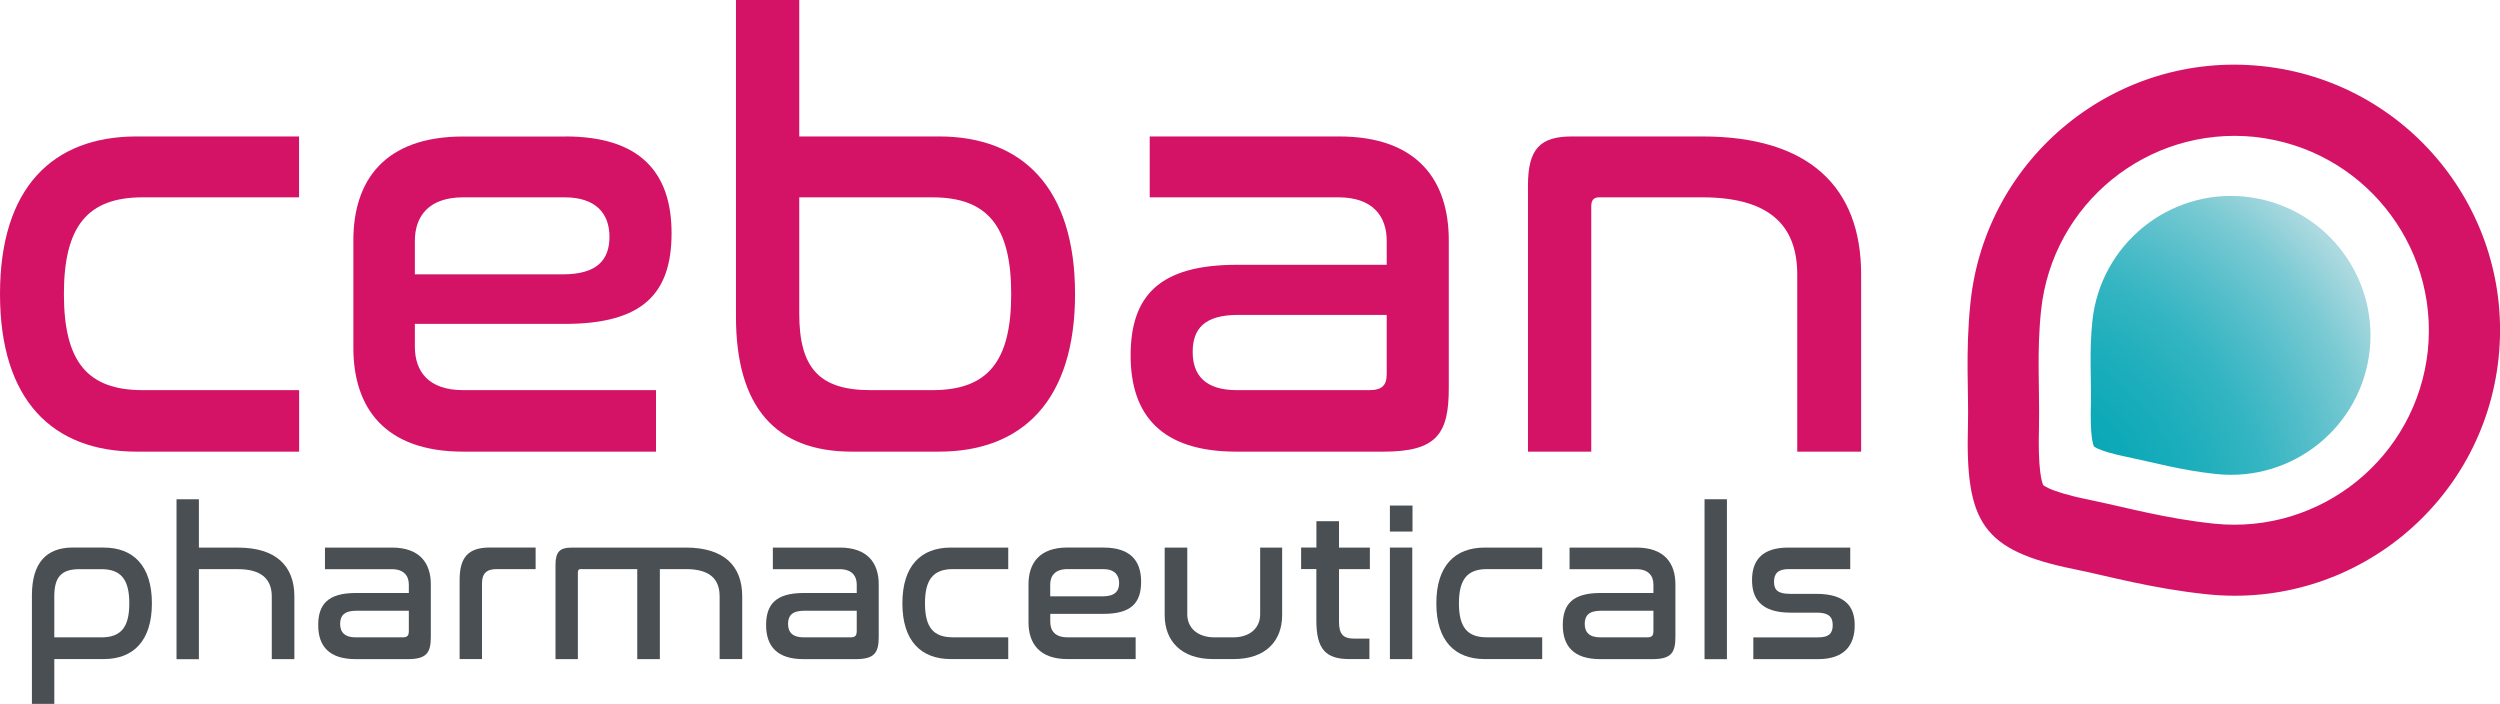 <?xml version="1.0" encoding="UTF-8"?>
<svg id="Laag_2" data-name="Laag 2" xmlns="http://www.w3.org/2000/svg" xmlns:xlink="http://www.w3.org/1999/xlink" viewBox="0 0 447.98 126.14">
  <defs>
    <style>
      .cls-1 {
        fill: url(#Naamloos_verloop_4);
      }

      .cls-2 {
        fill: #d41367;
      }

      .cls-3 {
        fill: #4a4f54;
      }
    </style>
    <radialGradient id="Naamloos_verloop_4" data-name="Naamloos verloop 4" cx="357.53" cy="95.17" fx="357.53" fy="95.17" r="79.2" gradientUnits="userSpaceOnUse">
      <stop offset="0" stop-color="#00a5b5"/>
      <stop offset=".19" stop-color="#03a5b5"/>
      <stop offset=".34" stop-color="#0da9b8"/>
      <stop offset=".48" stop-color="#1eaebc"/>
      <stop offset=".62" stop-color="#35b5c2"/>
      <stop offset=".74" stop-color="#54beca"/>
      <stop offset=".87" stop-color="#7acad3"/>
      <stop offset=".98" stop-color="#a6d7de"/>
      <stop offset="1" stop-color="#addae0"/>
    </radialGradient>
  </defs>
  <g id="logo">
    <path class="cls-2" d="M405.35,11.85c26.13,2.73,45.1,26.14,42.38,52.27-2.73,26.13-26.13,45.1-52.26,42.37-9.94-1.04-17.65-3.25-23.8-4.5-16.51-3.36-19.49-8.36-19.03-25.74,.16-5.8-.48-13.1,.45-22.01,2.72-26.14,26.12-45.13,52.26-42.39m-1.33,12.68c-19.13-1.96-36.23,11.9-38.27,31.04h0c-.81,7.64-.24,14.07-.38,21.02h0c-.1,3.49,0,6.16,.21,7.89h0c.19,1.57,.47,2.29,.55,2.46h0s.05,.04,.1,.07h0c.13,.09,.4,.25,.83,.46h0c1.15,.55,3.55,1.33,7.15,2.05h0c6.93,1.44,13.79,3.4,22.57,4.32h0c19.14,1.96,36.24-11.9,38.27-31.03h0c1.96-19.14-11.9-36.24-31.03-38.27h0"/>
    <g>
      <path class="cls-2" d="M53.59,24.45v10.91H25.57c-9.84,0-14.12,5.13-14.12,17.33s4.28,17.22,14.12,17.22h28.03v11.02H24.5c-15.08,0-24.5-9.2-24.5-28.24S9.41,24.45,24.5,24.45h29.1Z"/>
      <path class="cls-2" d="M101.3,24.45c13.37,0,19.04,6.42,19.04,17.33s-5.24,16.26-19.15,16.26h-26.85v4.06c0,4.49,2.46,7.81,8.66,7.81h34.55v11.02h-34.55c-14.12,0-19.68-7.92-19.68-18.61v-19.25c0-10.7,5.56-18.61,19.68-18.61h18.29Zm-26.96,24.71h26.53c6.1,0,8.34-2.57,8.34-6.74s-2.46-7.06-8.02-7.06h-18.19c-6.2,0-8.66,3.42-8.66,7.81v5.99Z"/>
      <path class="cls-2" d="M143.22,0V24.45h25.03c14.98,0,24.39,9.2,24.39,28.24s-9.41,28.24-24.39,28.24h-15.62c-13.59,0-20.75-7.92-20.75-24.18V0h11.34Zm0,35.36v20.86c0,9.63,3.53,13.69,12.73,13.69h11.13c9.84,0,14.12-5.03,14.12-17.22s-4.28-17.33-14.12-17.33h-23.85Z"/>
      <path class="cls-2" d="M239.93,24.45c14.12,0,19.68,7.92,19.68,18.61v26.53c0,8.13-2.14,11.34-11.66,11.34h-26.42c-13.37,0-18.93-6.52-18.93-17.22s5.13-16.26,19.04-16.26h26.85v-4.28c0-4.39-2.46-7.81-8.67-7.81h-33.8v-10.91h33.91Zm8.56,42.57v-10.59h-26.64c-5.99,0-8.13,2.46-8.13,6.63s2.25,6.85,7.92,6.85h23.75c2.25,0,3.1-.86,3.1-2.89Z"/>
      <path class="cls-2" d="M305.04,24.45c19.15,0,28.46,9.09,28.46,24.71v31.77h-11.45v-31.77c0-8.88-5.13-13.8-17.01-13.8h-18.51c-.96,0-1.39,.54-1.39,1.6v43.97h-11.34V33.22c0-6.63,2.25-8.77,7.91-8.77h23.32Z"/>
    </g>
    <g>
      <path class="cls-3" d="M18.59,98.12c5.3,0,8.63,3.26,8.63,9.99s-3.33,9.99-8.63,9.99H9.73v8.03H5.72v-19.46c0-5.75,2.54-8.56,7.34-8.56h5.53Zm-8.86,16.09h8.44c3.48,0,5-1.78,5-6.09s-1.51-6.13-5-6.13h-3.94c-3.26,0-4.5,1.44-4.5,4.88v7.34Z"/>
      <path class="cls-3" d="M35.64,89.46v8.67h7.04c6.74,0,10.07,3.26,10.07,8.74v11.24h-4.05v-11.24c0-3.07-1.85-4.88-6.02-4.88h-7.04v16.13h-4.01v-28.66h4.01Z"/>
      <path class="cls-3" d="M70.23,98.12c5,0,6.97,2.8,6.97,6.59v9.39c0,2.88-.76,4.01-4.13,4.01h-9.35c-4.73,0-6.7-2.31-6.7-6.1s1.82-5.75,6.74-5.75h9.5v-1.51c0-1.55-.87-2.76-3.07-2.76h-11.96v-3.86h12Zm3.03,15.07v-3.75h-9.43c-2.12,0-2.88,.87-2.88,2.35s.79,2.42,2.8,2.42h8.4c.79,0,1.1-.3,1.1-1.02Z"/>
      <path class="cls-3" d="M95.98,98.12v3.86h-7.04c-1.78,0-2.57,.83-2.57,2.57v13.55h-4.01v-14.16c0-4.01,1.48-5.83,5.41-5.83h8.21Z"/>
      <path class="cls-3" d="M122.89,98.12c6.78,0,10.11,3.22,10.11,8.74v11.24h-4.05v-11.24c0-3.14-1.82-4.88-6.02-4.88h-4.69v16.13h-4.05v-16.13h-10.15c-.34,0-.49,.19-.49,.57v15.56h-4.01v-16.88c0-2.35,.8-3.1,2.8-3.1h20.56Z"/>
      <path class="cls-3" d="M150.49,98.12c5,0,6.97,2.8,6.97,6.59v9.39c0,2.88-.76,4.01-4.13,4.01h-9.35c-4.73,0-6.7-2.31-6.7-6.1s1.82-5.75,6.74-5.75h9.5v-1.51c0-1.55-.87-2.76-3.07-2.76h-11.96v-3.86h12Zm3.03,15.07v-3.75h-9.43c-2.12,0-2.88,.87-2.88,2.35s.79,2.42,2.8,2.42h8.4c.79,0,1.1-.3,1.1-1.02Z"/>
      <path class="cls-3" d="M180.67,98.12v3.86h-9.92c-3.48,0-5,1.82-5,6.13s1.51,6.09,5,6.09h9.92v3.9h-10.3c-5.34,0-8.67-3.26-8.67-9.99s3.33-9.99,8.67-9.99h10.3Z"/>
      <path class="cls-3" d="M197.74,98.12c4.73,0,6.74,2.27,6.74,6.13s-1.85,5.75-6.78,5.75h-9.5v1.44c0,1.59,.87,2.76,3.07,2.76h12.23v3.9h-12.23c-5,0-6.97-2.8-6.97-6.59v-6.81c0-3.79,1.97-6.59,6.97-6.59h6.47Zm-9.54,8.74h9.39c2.16,0,2.95-.91,2.95-2.38s-.87-2.5-2.84-2.5h-6.44c-2.2,0-3.07,1.21-3.07,2.76v2.12Z"/>
      <path class="cls-3" d="M212.75,98.12v11.96c0,2.35,1.74,4.13,4.92,4.13h3.26c3.18,0,4.88-1.78,4.88-4.13v-11.96h3.94v12.11c0,4.62-2.95,7.87-8.67,7.87h-3.71c-5.72,0-8.67-3.26-8.67-7.87v-12.11h4.05Z"/>
      <path class="cls-3" d="M235.89,98.12v-4.73h4.05v4.73h5.53v3.86h-5.53v9.46c0,2.23,.79,2.99,2.69,2.99h2.76v3.67h-3.6c-4.13,0-5.91-1.67-5.91-6.89v-9.24h-2.73v-3.86h2.73Z"/>
      <path class="cls-3" d="M253.11,90.59v4.66h-4.05v-4.66h4.05Zm-.04,7.53v19.99h-4.01v-19.99h4.01Z"/>
      <path class="cls-3" d="M276.35,98.12v3.86h-9.92c-3.48,0-5,1.82-5,6.13s1.51,6.09,5,6.09h9.92v3.9h-10.3c-5.34,0-8.67-3.26-8.67-9.99s3.33-9.99,8.67-9.99h10.3Z"/>
      <path class="cls-3" d="M293.25,98.12c5,0,6.97,2.8,6.97,6.59v9.39c0,2.88-.76,4.01-4.13,4.01h-9.35c-4.73,0-6.7-2.31-6.7-6.1s1.82-5.75,6.74-5.75h9.5v-1.51c0-1.55-.87-2.76-3.07-2.76h-11.96v-3.86h12Zm3.03,15.07v-3.75h-9.43c-2.12,0-2.88,.87-2.88,2.35s.79,2.42,2.8,2.42h8.4c.79,0,1.1-.3,1.1-1.02Z"/>
      <path class="cls-3" d="M309.45,89.46v28.66h-4.01v-28.66h4.01Z"/>
      <path class="cls-3" d="M331.55,98.12v3.86h-11.05c-1.85,0-2.61,.76-2.61,2.27,0,1.4,.61,2.16,2.84,2.16h4.69c5.53,0,6.93,2.54,6.93,5.64,0,3.56-1.85,6.06-6.55,6.06h-11.62v-3.9h11.62c1.85,0,2.61-.64,2.61-2.2s-.83-2.23-2.84-2.23h-4.73c-5.53,0-6.89-2.76-6.89-5.83,0-3.6,1.85-5.83,6.51-5.83h11.09Z"/>
    </g>
    <path class="cls-1" d="M402.38,35.24c-13.72-1.41-25.98,8.54-27.44,22.26h0c-.58,5.48-.18,10.09-.27,15.07h0c-.07,2.5,0,4.42,.15,5.66h0c.14,1.13,.34,1.64,.4,1.77h0s.03,.03,.07,.05h0c.1,.07,.28,.18,.59,.33h0c.82,.39,2.55,.95,5.13,1.47h0c4.97,1.03,9.89,2.44,16.19,3.1h0c13.73,1.41,25.99-8.53,27.44-22.25h0c1.41-13.73-8.54-25.99-22.26-27.45h0"/>
  </g>
</svg>